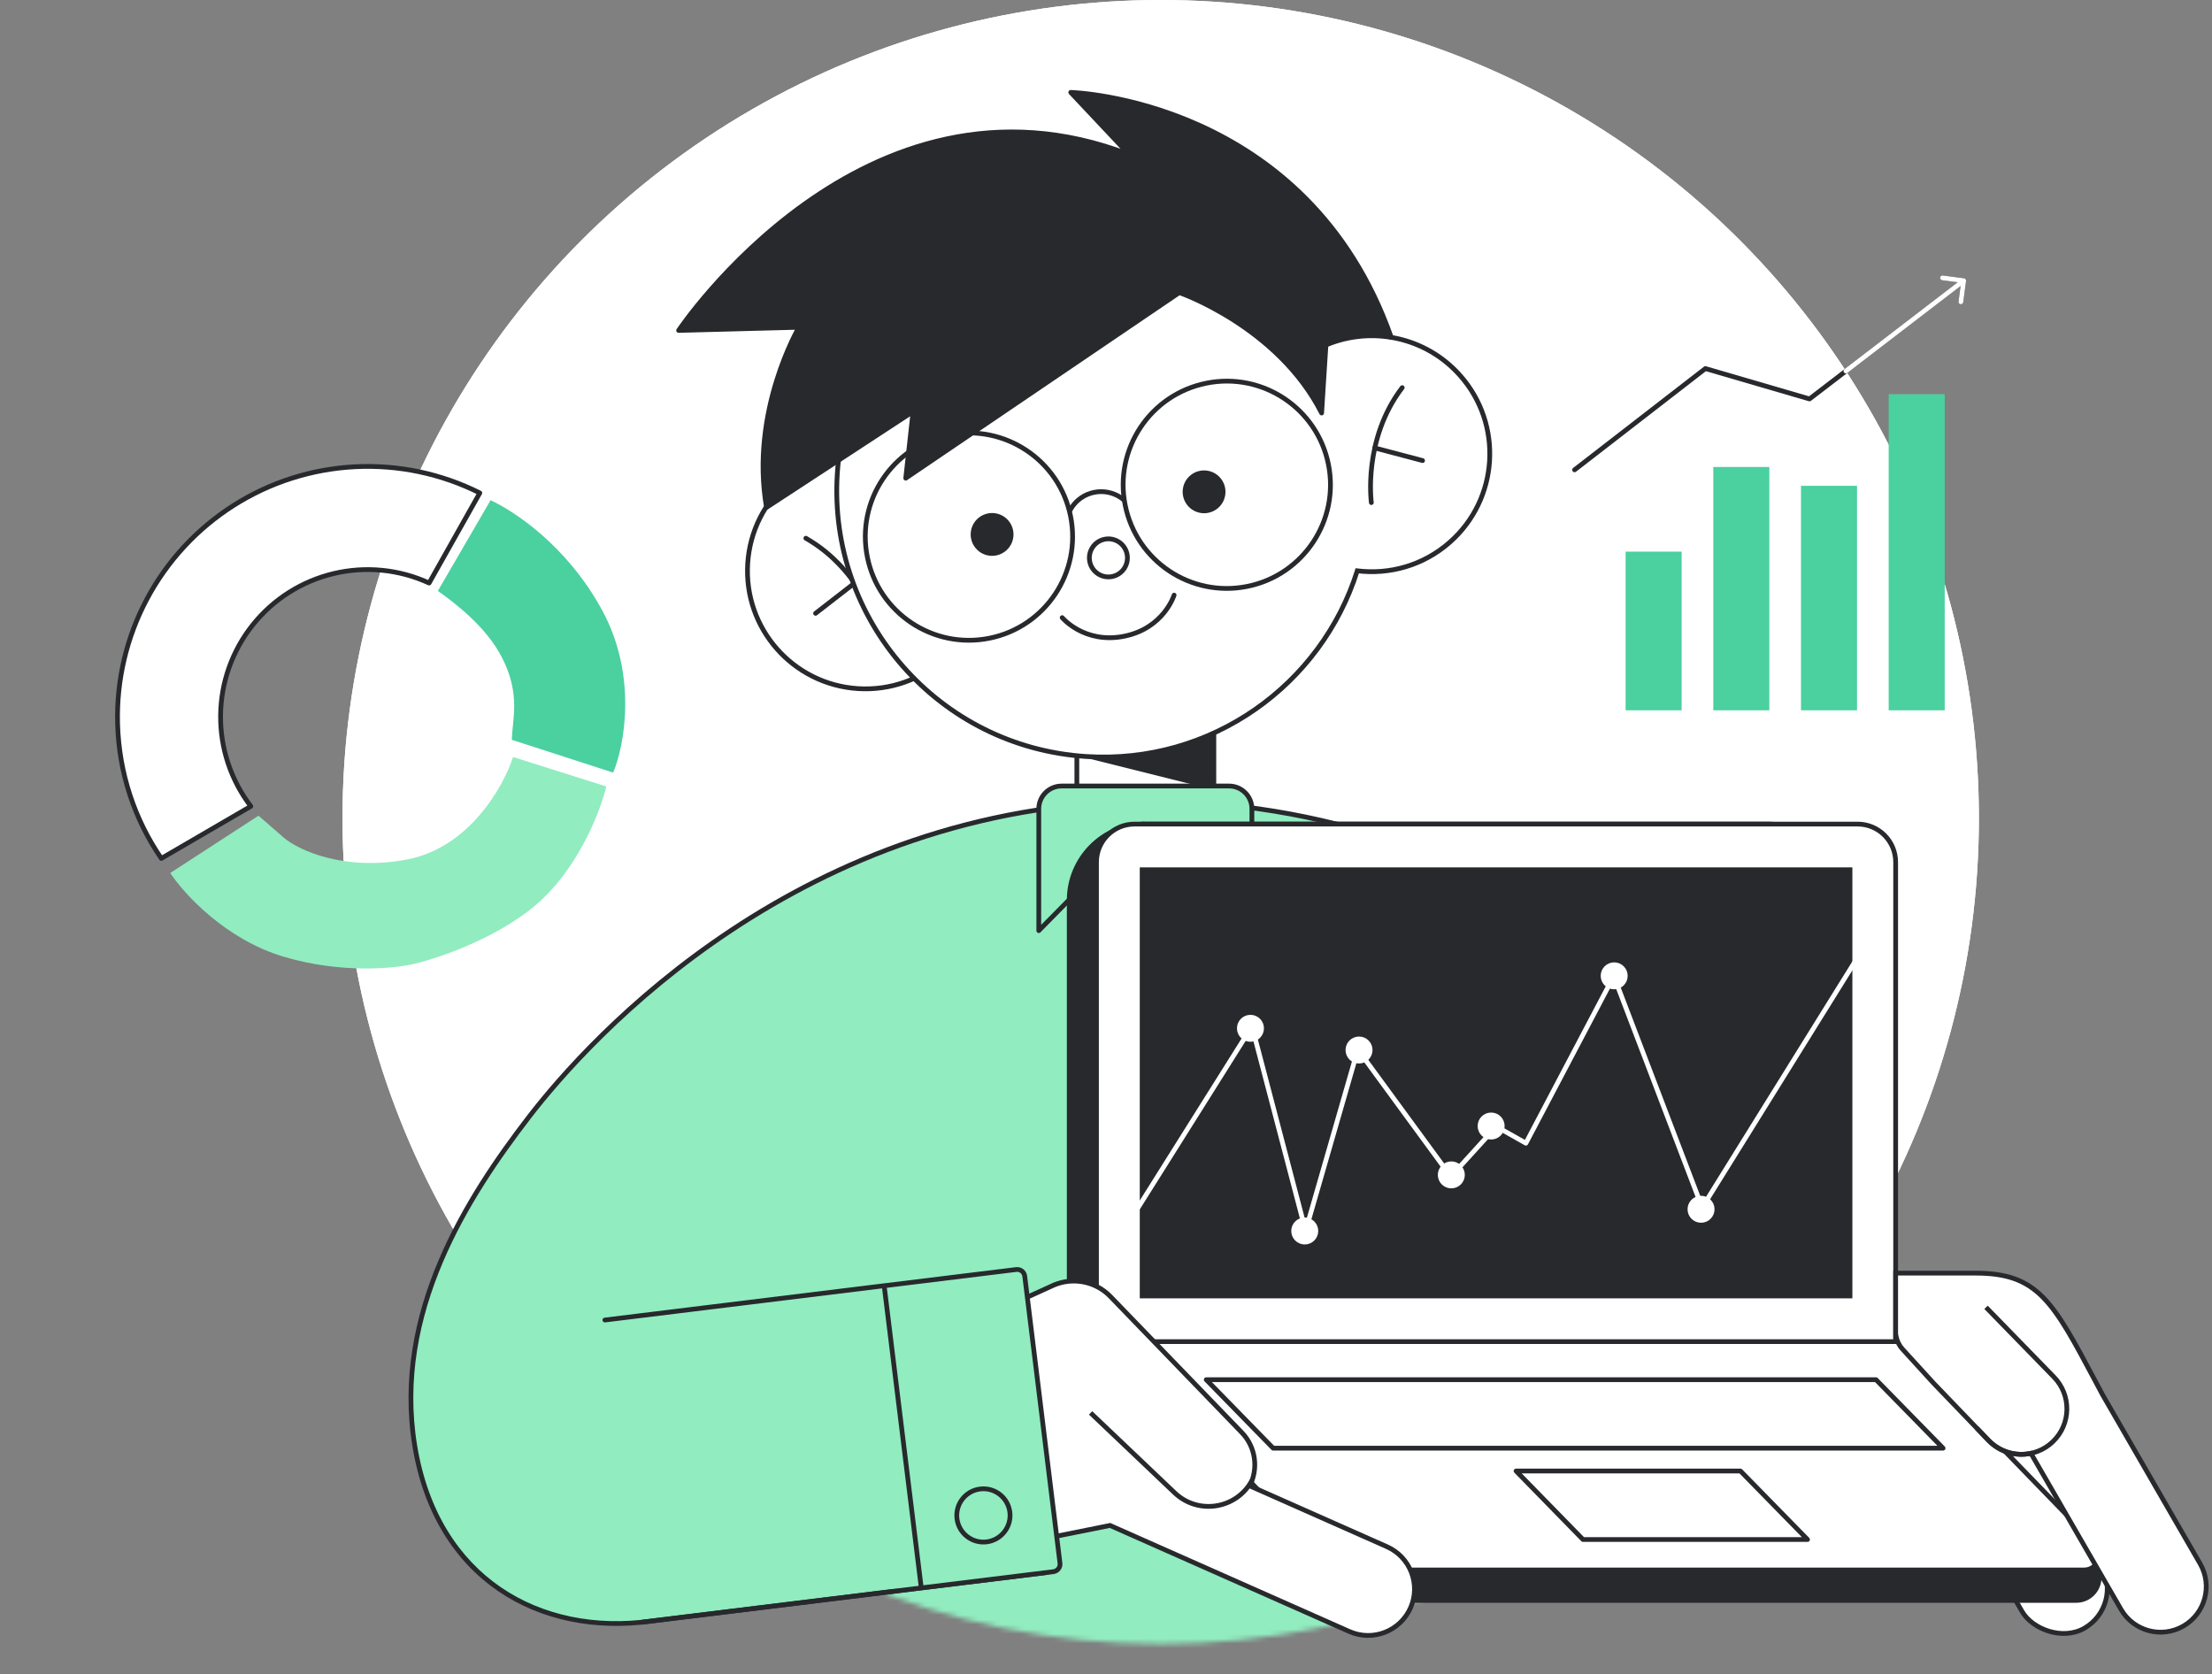 <svg width="465" height="352" viewBox="0 0 465 352" fill="none" xmlns="http://www.w3.org/2000/svg">
<rect x="0" y="0" width="465" height="352" fill="#808080" stroke="none"/>
<circle cx="244" cy="172" r="172" fill="white"/>
<circle cx="244" cy="172" r="172" fill="white"/>
<mask id="mask0_26_135" style="mask-type:alpha" maskUnits="userSpaceOnUse" x="80" y="17" width="328" height="329">
<circle cx="244" cy="181.6" r="164" fill="#4BD0A0"/>
</mask>
<g mask="url(#mask0_26_135)">
<rect x="145.6" y="243.2" width="187.2" height="147.2" fill="#91ECC0"/>
</g>
<rect x="405.038" y="304.068" width="19.2" height="49.667" rx="9.6" transform="rotate(-30 405.038 304.068)" fill="white" stroke="#27292D"/>
<rect x="226.371" y="138.04" width="28.8" height="44.8" rx="14.4" fill="white" stroke="#27292D"/>
<path d="M255.171 166.04L226.371 158.84H240.771L255.171 154.04V166.04Z" fill="#27292D"/>
<path fill-rule="evenodd" clip-rule="evenodd" d="M136.8 340.8C113.6 344 91.797 332 87.2 304C82.604 276 98.248 251.64 111.171 234.84C124.094 218.04 168.451 169.08 240.771 168.44C313.091 167.8 387.171 217.238 387.171 303.64L249.571 308.441L219.787 317.977L221.12 328.832C221.228 329.709 220.604 330.508 219.727 330.615L137.9 340.663L136.8 340.8Z" fill="#91ECC0"/>
<path d="M87.2 304L86.707 304.081L87.2 304ZM136.8 340.8L136.738 340.304L136.732 340.305L136.8 340.8ZM111.171 234.84L110.775 234.535L110.775 234.535L111.171 234.84ZM240.771 168.44L240.776 168.94L240.771 168.44ZM387.171 303.64L387.188 304.14L387.671 304.123V303.64H387.171ZM249.571 308.441L249.554 307.941L249.484 307.943L249.419 307.965L249.571 308.441ZM219.787 317.977L219.635 317.501L219.241 317.627L219.291 318.038L219.787 317.977ZM221.12 328.832L221.617 328.771L221.617 328.771L221.12 328.832ZM219.727 330.615L219.788 331.112L219.788 331.112L219.727 330.615ZM137.9 340.663L137.839 340.166L137.838 340.166L137.9 340.663ZM86.707 304.081C89.025 318.201 95.692 328.328 104.742 334.513C113.785 340.693 125.165 342.91 136.868 341.295L136.732 340.305C125.235 341.89 114.113 339.707 105.306 333.687C96.505 327.672 89.972 317.799 87.694 303.919L86.707 304.081ZM110.775 234.535C97.847 251.34 82.073 275.854 86.707 304.081L87.694 303.919C83.135 276.146 98.648 251.939 111.567 235.145L110.775 234.535ZM240.767 167.94C168.213 168.582 123.729 217.695 110.775 234.535L111.567 235.145C124.46 218.385 168.689 169.578 240.776 168.94L240.767 167.94ZM387.671 303.64C387.671 216.885 313.282 167.298 240.767 167.94L240.776 168.94C312.9 168.301 386.671 217.592 386.671 303.64H387.671ZM249.588 308.94L387.188 304.14L387.154 303.14L249.554 307.941L249.588 308.94ZM219.94 318.453L249.723 308.917L249.419 307.965L219.635 317.501L219.94 318.453ZM221.617 328.771L220.284 317.916L219.291 318.038L220.624 328.893L221.617 328.771ZM219.788 331.112C220.939 330.97 221.758 329.923 221.617 328.771L220.624 328.893C220.698 329.496 220.269 330.045 219.666 330.119L219.788 331.112ZM137.961 341.159L219.788 331.112L219.666 330.119L137.839 340.166L137.961 341.159ZM136.862 341.296L137.962 341.159L137.838 340.166L136.738 340.304L136.862 341.296Z" fill="#27292D"/>
<path d="M223.171 165.24H258.371C261.022 165.24 263.171 167.389 263.171 170.04V195.64L240.426 173.24L218.371 195.64V170.04C218.371 167.389 220.52 165.24 223.171 165.24Z" fill="#91ECC0" stroke="#27292D" stroke-linejoin="round"/>
<circle cx="181.93" cy="120.012" r="24.8" transform="rotate(3.636 181.93 120.012)" fill="white" stroke="#27292D"/>
<path d="M184.807 132.864C184.807 132.864 181.312 119.924 169.402 113.147" stroke="#27292D" stroke-miterlimit="10" stroke-linecap="round" stroke-linejoin="round"/>
<path d="M171.447 128.935L179.656 122.571" stroke="#27292D" stroke-miterlimit="10" stroke-linecap="round" stroke-linejoin="round"/>
<path fill-rule="evenodd" clip-rule="evenodd" d="M285.319 119.995C277.766 144.008 254.596 160.701 228.349 159.034C197.484 157.073 174.052 130.461 176.013 99.596C177.974 68.73 204.586 45.298 235.451 47.259C253.759 48.422 269.451 58.258 278.781 72.51C288.331 68.501 299.769 70.793 306.992 78.996C316.043 89.275 315.047 104.946 304.768 113.998C299.225 118.878 292.114 120.838 285.319 119.995Z" fill="white"/>
<path d="M285.319 119.995L285.381 119.499L284.967 119.448L284.842 119.845L285.319 119.995ZM278.781 72.51L278.362 72.784L278.59 73.132L278.974 72.971L278.781 72.51ZM306.992 78.996L307.367 78.665L307.367 78.665L306.992 78.996ZM304.768 113.998L305.098 114.373L305.098 114.373L304.768 113.998ZM284.842 119.845C277.357 143.643 254.393 160.187 228.381 158.535L228.318 159.533C254.799 161.215 278.176 144.372 285.796 120.146L284.842 119.845ZM228.381 158.535C197.791 156.591 174.568 130.217 176.512 99.627L175.514 99.564C173.535 130.705 197.176 157.554 228.318 159.533L228.381 158.535ZM176.512 99.627C178.456 69.037 204.83 45.815 235.42 47.758L235.483 46.76C204.342 44.782 177.493 68.422 175.514 99.564L176.512 99.627ZM235.42 47.758C253.564 48.911 269.116 58.658 278.362 72.784L279.199 72.236C269.787 57.858 253.955 47.934 235.483 46.76L235.42 47.758ZM307.367 78.665C299.998 70.296 288.329 67.96 278.587 72.049L278.974 72.971C288.332 69.043 299.54 71.289 306.616 79.326L307.367 78.665ZM305.098 114.373C315.585 105.139 316.601 89.152 307.367 78.665L306.616 79.326C315.485 89.398 314.51 104.753 304.437 113.622L305.098 114.373ZM285.258 120.492C292.189 121.351 299.443 119.352 305.098 114.373L304.437 113.622C299.006 118.404 292.04 120.325 285.381 119.499L285.258 120.492Z" fill="#27292D"/>
<path d="M288.281 105.655C288.281 105.655 286.449 92.377 294.77 81.49" stroke="#27292D" stroke-miterlimit="10" stroke-linecap="round" stroke-linejoin="round"/>
<path d="M299.049 96.824L289.007 94.168" stroke="#27292D" stroke-miterlimit="10" stroke-linecap="round" stroke-linejoin="round"/>
<circle cx="233.004" cy="117.28" r="4" transform="rotate(-11.364 233.004 117.28)" stroke="#27292D"/>
<path d="M238.747 109.305C237.94 105.291 234.032 102.691 230.018 103.498C226.004 104.305 223.404 108.213 224.21 112.227" stroke="#27292D" stroke-linecap="round" stroke-linejoin="round"/>
<circle cx="203.691" cy="112.808" r="21.788" transform="rotate(-11.364 203.691 112.808)" fill="white" stroke="#27292D"/>
<circle cx="257.897" cy="101.913" r="21.788" transform="rotate(-11.364 257.897 101.913)" fill="white" stroke="#27292D"/>
<circle cx="253.116" cy="103.393" r="4" transform="rotate(3.636 253.116 103.393)" fill="#27292D" stroke="#27292D"/>
<circle cx="208.553" cy="112.35" r="4" transform="rotate(3.636 208.553 112.35)" fill="#27292D" stroke="#27292D"/>
<path d="M246.819 125.111C246.819 125.111 244.669 132.072 236.315 133.751C227.961 135.43 223.289 129.841 223.289 129.841" stroke="#27292D" stroke-linecap="round"/>
<path d="M247.91 61.51L190.402 100.522L191.942 86.513L161.135 106.666C157.612 86.402 167.955 68.798 167.955 68.798L142.657 69.462C142.657 69.462 181.644 10.974 237.372 32.482L225.087 19.424C225.087 19.424 274.788 20.72 292.465 70.922C292.465 70.922 290.141 69.652 284.482 70.415C278.822 71.177 278.741 72.455 278.741 72.455L277.828 86.826C268.564 68.602 247.91 61.51 247.91 61.51Z" fill="#27292D" stroke="#27292D" stroke-linecap="round" stroke-linejoin="round"/>
<path d="M242.697 300.403C237.784 295.327 241.382 286.84 248.446 286.84H391.423C393.326 286.84 395.166 287.518 396.614 288.753L441.27 326.84V331.64C441.27 334.291 439.121 336.44 436.47 336.44H280.962C278.795 336.44 276.72 335.561 275.213 334.003L242.697 300.403Z" fill="#27292D" stroke="#27292D"/>
<path d="M232.771 280.44H315.171H394.185C396.35 280.44 398.422 281.317 399.928 282.871L440.406 324.612C442.374 326.642 440.936 330.04 438.109 330.04H363.22H284.162C281.995 330.04 279.92 329.161 278.413 327.603L232.771 280.44Z" fill="white" stroke="#27292D"/>
<path d="M318.702 309.24H365.874L379.971 323.64H332.771L318.702 309.24Z" stroke="#27292D" stroke-linejoin="round"/>
<path d="M253.571 290.04H394.371L408.468 304.44H267.64L253.571 290.04Z" stroke="#27292D" stroke-linejoin="round"/>
<path d="M224.771 189.24C224.771 180.403 231.935 173.24 240.771 173.24H371.971C376.389 173.24 379.971 176.822 379.971 181.24V274.04C379.971 278.458 376.389 282.04 371.971 282.04H232.771C228.353 282.04 224.771 278.458 224.771 274.04V189.24Z" fill="#27292D" stroke="#27292D"/>
<path d="M230.499 181.24C230.499 176.822 234.081 173.24 238.499 173.24H390.499C394.917 173.24 398.499 176.822 398.499 181.24V282.04H232.099C231.215 282.04 230.499 281.324 230.499 280.44V181.24Z" fill="white" stroke="#27292D"/>
<path d="M240.099 182.84H314.499H388.899V272.44H314.499H240.099V182.84Z" fill="#27292D" stroke="#27292D"/>
<path fill-rule="evenodd" clip-rule="evenodd" d="M262.71 312.364L291.549 325.144C296.472 327.326 298.695 333.086 296.513 338.009C294.331 342.932 288.572 345.155 283.648 342.973L233.342 320.68L220.801 323.2L206.985 276.776L221.04 270.379C221.202 270.3 221.365 270.226 221.53 270.156L221.548 270.148L221.548 270.148C225.523 268.468 230.281 269.302 233.446 272.579L261.041 301.146C264.014 304.225 264.557 308.756 262.71 312.364Z" fill="white"/>
<path d="M291.549 325.144L291.752 324.687L291.752 324.687L291.549 325.144ZM262.71 312.364L262.265 312.136L262.024 312.607L262.507 312.821L262.71 312.364ZM283.648 342.973L283.851 342.516L283.851 342.516L283.648 342.973ZM233.342 320.68L233.545 320.223L233.4 320.158L233.244 320.19L233.342 320.68ZM220.801 323.2L220.321 323.343L220.452 323.78L220.899 323.69L220.801 323.2ZM206.985 276.776L206.778 276.32L206.381 276.501L206.506 276.918L206.985 276.776ZM221.04 270.379L221.247 270.834L221.259 270.828L221.04 270.379ZM221.53 270.156L221.725 270.616L221.737 270.611L221.53 270.156ZM221.548 270.148L221.882 269.776L221.639 269.557L221.34 269.693L221.548 270.148ZM221.548 270.148L221.213 270.519L221.45 270.733L221.743 270.609L221.548 270.148ZM233.446 272.579L233.086 272.926L233.086 272.926L233.446 272.579ZM261.041 301.146L260.681 301.494L260.681 301.494L261.041 301.146ZM291.752 324.687L262.912 311.907L262.507 312.821L291.346 325.601L291.752 324.687ZM296.97 338.212C299.264 333.036 296.927 326.981 291.752 324.687L291.346 325.601C296.017 327.671 298.126 333.136 296.056 337.806L296.97 338.212ZM283.446 343.43C288.621 345.724 294.677 343.387 296.97 338.212L296.056 337.806C293.986 342.477 288.522 344.586 283.851 342.516L283.446 343.43ZM233.14 321.137L283.446 343.43L283.851 342.516L233.545 320.223L233.14 321.137ZM220.899 323.69L233.441 321.17L233.244 320.19L220.702 322.71L220.899 323.69ZM206.506 276.918L220.321 323.343L221.28 323.057L207.464 276.633L206.506 276.918ZM220.833 269.924L206.778 276.32L207.192 277.231L221.247 270.834L220.833 269.924ZM221.259 270.828C221.413 270.753 221.568 270.683 221.725 270.616L221.334 269.696C221.162 269.769 220.991 269.847 220.822 269.929L221.259 270.828ZM221.34 269.693L221.323 269.701L221.737 270.611L221.755 270.603L221.34 269.693ZM221.883 269.777L221.882 269.776L221.213 270.519L221.213 270.519L221.883 269.777ZM221.743 270.609C225.533 269.006 230.069 269.803 233.086 272.926L233.805 272.231C230.493 268.802 225.513 267.929 221.353 269.688L221.743 270.609ZM233.086 272.926L260.681 301.494L261.4 300.799L233.805 272.231L233.086 272.926ZM260.681 301.494C263.501 304.414 264.017 308.712 262.265 312.136L263.155 312.592C265.096 308.799 264.527 304.036 261.4 300.799L260.681 301.494Z" fill="#27292D"/>
<path d="M229.262 297.023L246.943 313.83C251.9 318.542 259.982 317.234 263.201 311.2V311.2" stroke="#27292D"/>
<path d="M215.417 268.274L217.172 282.566L219.121 298.447L221.071 314.328L222.826 328.62C222.934 329.497 222.31 330.296 221.433 330.403L193.667 333.813C177.455 335.803 162.699 324.275 160.709 308.063L160.117 303.248C158.127 287.036 169.656 272.28 185.867 270.29L213.634 266.88C214.511 266.773 215.309 267.396 215.417 268.274Z" fill="#91ECC0"/>
<path d="M193.667 333.813L221.433 330.403C222.31 330.296 222.934 329.497 222.826 328.62L221.071 314.328L219.121 298.447L217.172 282.566L215.417 268.274C215.309 267.396 214.511 266.773 213.634 266.88L185.867 270.29M193.667 333.813L164.313 337.417L134.959 341.021M193.667 333.813L185.867 270.29M185.867 270.29C185.867 270.29 167.977 272.486 156.513 273.894L149.175 274.795L141.836 275.696L127.159 277.498" stroke="#27292D" stroke-linecap="round" stroke-linejoin="round"/>
<circle cx="206.73" cy="318.577" r="5.6" transform="rotate(83 206.73 318.577)" fill="#91ECC0" stroke="#27292D"/>
<path fill-rule="evenodd" clip-rule="evenodd" d="M398.499 267.64V280.891H398.589C398.774 281.904 399.24 282.852 399.943 283.623L406.488 290.798L418.026 302.799C420.408 305.276 423.804 306.193 426.934 305.523L445.871 338.323C448.522 342.914 454.393 344.487 458.985 341.836C463.576 339.185 465.15 333.314 462.499 328.723L442.007 293.229C441.475 292.233 440.963 291.27 440.469 290.341C431.568 273.6 428.4 267.64 415.289 267.64H398.499Z" fill="white"/>
<path d="M398.499 280.891H397.999V281.391H398.499V280.891ZM398.499 267.64V267.14H397.999V267.64H398.499ZM398.589 280.891L399.081 280.801L399.006 280.391H398.589V280.891ZM399.943 283.623L399.574 283.96L399.574 283.96L399.943 283.623ZM406.488 290.798L406.119 291.135L406.128 291.144L406.488 290.798ZM418.026 302.799L417.666 303.145L417.666 303.145L418.026 302.799ZM426.934 305.523L427.367 305.273L427.186 304.958L426.83 305.034L426.934 305.523ZM445.871 338.323L445.438 338.573L445.438 338.573L445.871 338.323ZM458.985 341.836L459.235 342.269L459.235 342.269L458.985 341.836ZM462.499 328.723L462.066 328.973L462.066 328.973L462.499 328.723ZM442.007 293.229L441.566 293.465L441.57 293.472L441.574 293.479L442.007 293.229ZM440.469 290.341L440.91 290.106L440.91 290.106L440.469 290.341ZM398.999 280.891V267.64H397.999V280.891H398.999ZM398.589 280.391H398.499V281.391H398.589V280.391ZM398.097 280.981C398.299 282.086 398.807 283.12 399.574 283.96L400.312 283.286C399.673 282.585 399.249 281.723 399.081 280.801L398.097 280.981ZM399.574 283.96L406.119 291.135L406.858 290.461L400.312 283.286L399.574 283.96ZM406.128 291.144L417.666 303.145L418.387 302.452L406.849 290.451L406.128 291.144ZM417.666 303.145C420.173 305.753 423.746 306.717 427.039 306.012L426.83 305.034C423.861 305.669 420.644 304.8 418.387 302.452L417.666 303.145ZM426.501 305.773L445.438 338.573L446.304 338.073L427.367 305.273L426.501 305.773ZM445.438 338.573C448.227 343.403 454.404 345.058 459.235 342.269L458.735 341.403C454.382 343.916 448.817 342.425 446.304 338.073L445.438 338.573ZM459.235 342.269C464.066 339.48 465.721 333.303 462.932 328.473L462.066 328.973C464.579 333.325 463.087 338.89 458.735 341.403L459.235 342.269ZM462.932 328.473L442.44 292.979L441.574 293.479L462.066 328.973L462.932 328.473ZM440.027 290.575C440.521 291.505 441.033 292.468 441.566 293.465L442.448 292.994C441.916 291.998 441.404 291.035 440.91 290.106L440.027 290.575ZM415.289 268.14C421.749 268.14 425.677 269.601 429.102 273.064C432.582 276.582 435.562 282.176 440.027 290.575L440.91 290.106C436.476 281.765 433.421 276.008 429.813 272.361C426.152 268.659 421.94 267.14 415.289 267.14V268.14ZM398.499 268.14H415.289V267.14H398.499V268.14Z" fill="#27292D"/>
<path d="M417.498 274.827L424.498 282.015L431.779 289.49C435.483 293.294 435.383 299.385 431.556 303.065V303.065C427.746 306.728 421.689 306.608 418.026 302.799L415.573 300.247" stroke="#27292D"/>
<path d="M235.698 259.509L263.187 215.774L274.458 258.736L285.442 220.643L304.988 247.344L314.556 236.82L320.766 240.321L339.249 205.202L357.821 253.848L392.857 197.482" stroke="white" stroke-linecap="round" stroke-linejoin="round"/>
<path d="M274.279 261.114C275.57 261.114 276.616 260.069 276.616 258.78C276.616 257.491 275.57 256.446 274.279 256.446C272.989 256.446 271.943 257.491 271.943 258.78C271.943 260.069 272.989 261.114 274.279 261.114Z" fill="white" stroke="white" stroke-linecap="round" stroke-linejoin="round"/>
<path d="M285.692 223.073C286.982 223.073 288.028 222.028 288.028 220.739C288.028 219.45 286.982 218.405 285.692 218.405C284.401 218.405 283.355 219.45 283.355 220.739C283.355 222.028 284.401 223.073 285.692 223.073Z" fill="white" stroke="white" stroke-linecap="round" stroke-linejoin="round"/>
<path d="M262.867 218.508C264.157 218.508 265.203 217.463 265.203 216.174C265.203 214.885 264.157 213.84 262.867 213.84C261.577 213.84 260.531 214.885 260.531 216.174C260.531 217.463 261.577 218.508 262.867 218.508Z" fill="white" stroke="white" stroke-linecap="round" stroke-linejoin="round"/>
<path d="M305.092 249.321C306.383 249.321 307.429 248.276 307.429 246.987C307.429 245.698 306.383 244.653 305.092 244.653C303.802 244.653 302.756 245.698 302.756 246.987C302.756 248.276 303.802 249.321 305.092 249.321Z" fill="white" stroke="white" stroke-linecap="round" stroke-linejoin="round"/>
<path d="M313.461 239.05C314.752 239.05 315.798 238.005 315.798 236.716C315.798 235.427 314.752 234.382 313.461 234.382C312.171 234.382 311.125 235.427 311.125 236.716C311.125 238.005 312.171 239.05 313.461 239.05Z" fill="white" stroke="white" stroke-linecap="round" stroke-linejoin="round"/>
<path d="M339.329 207.476C340.62 207.476 341.666 206.431 341.666 205.142C341.666 203.853 340.62 202.808 339.329 202.808C338.039 202.808 336.993 203.853 336.993 205.142C336.993 206.431 338.039 207.476 339.329 207.476Z" fill="white" stroke="white" stroke-linecap="round" stroke-linejoin="round"/>
<path d="M357.589 256.549C358.879 256.549 359.925 255.504 359.925 254.215C359.925 252.926 358.879 251.881 357.589 251.881C356.298 251.881 355.252 252.926 355.252 254.215C355.252 255.504 356.298 256.549 357.589 256.549Z" fill="white" stroke="white" stroke-linecap="round" stroke-linejoin="round"/>
<path d="M92.047 124.222L103.127 105.154C107.752 107.289 119.027 114.425 126.57 128.262C134.112 142.1 131.213 156.999 128.891 162.421L107.597 155.525C107.685 151.148 109.541 145.93 105.43 138.052C102.072 131.615 95.54 126.719 92.047 124.222Z" fill="#4BD0A0"/>
<path d="M107.852 159.139L127.454 165.33C126.352 170.015 122.123 181.306 114.027 188.994C105.932 196.682 92.808 201.251 87.257 202.575C83.139 203.604 71.846 204.755 59.625 201.121C47.405 197.488 38.645 187.874 35.793 183.521L54.343 171.477L59.824 176.238C62.899 178.75 72.339 183.159 85.49 180.7C98.642 178.241 105.878 165.302 107.852 159.139Z" fill="#91ECC0"/>
<path d="M33.911 180.46L52.728 169.502C48.534 164.012 46.296 157.275 46.37 150.364C46.444 143.453 48.826 136.766 53.136 131.367C57.447 125.968 63.438 122.169 70.156 120.574C76.874 118.979 83.932 119.679 90.206 122.565L100.864 103.628C92.739 99.554 83.699 97.656 74.624 98.119C65.549 98.582 56.748 101.391 49.08 106.271C41.412 111.152 35.138 117.937 30.868 125.967C26.599 133.996 24.481 142.996 24.719 152.089C25 162.633 28.356 172.353 33.911 180.46Z" fill="white" stroke="#27292D" stroke-linecap="round" stroke-linejoin="round"/>
<path d="M330.694 98.376C330.476 98.545 330.436 98.859 330.605 99.078C330.774 99.296 331.088 99.336 331.306 99.167L330.694 98.376ZM358.502 77.478L358.642 76.998C358.489 76.954 358.323 76.985 358.196 77.083L358.502 77.478ZM380.39 83.866L380.25 84.346C380.403 84.39 380.568 84.359 380.694 84.262L380.39 83.866ZM413.297 59.065C413.333 58.791 413.14 58.54 412.867 58.504L408.405 57.916C408.131 57.88 407.88 58.073 407.844 58.347C407.808 58.621 408.001 58.872 408.274 58.908L412.24 59.43L411.718 63.396C411.682 63.67 411.874 63.921 412.148 63.957C412.422 63.993 412.673 63.8 412.709 63.527L413.297 59.065ZM331.306 99.167L358.808 77.874L358.196 77.083L330.694 98.376L331.306 99.167ZM358.362 77.958L380.25 84.346L380.53 83.386L358.642 76.998L358.362 77.958ZM380.694 84.262L413.106 59.397L412.497 58.603L380.085 83.469L380.694 84.262Z" fill="#27292D"/>
<path d="M413.297 59.065C413.333 58.791 413.14 58.54 412.867 58.504L408.405 57.916C408.131 57.88 407.88 58.073 407.844 58.347C407.808 58.621 408.001 58.872 408.274 58.908L412.24 59.43L411.718 63.396C411.682 63.67 411.874 63.921 412.148 63.957C412.422 63.993 412.673 63.8 412.709 63.527L413.297 59.065ZM387.731 77.603C387.512 77.771 387.471 78.085 387.639 78.304C387.807 78.523 388.121 78.565 388.34 78.397L387.731 77.603ZM388.34 78.397L413.106 59.397L412.497 58.603L387.731 77.603L388.34 78.397Z" fill="white"/>
<rect x="341.732" y="115.966" width="11.779" height="33.355" fill="#4BD0A0"/>
<rect x="360.166" y="98.17" width="11.779" height="51.15" fill="#4BD0A0"/>
<rect x="378.6" y="102.129" width="11.779" height="47.191" fill="#4BD0A0"/>
<rect x="397.034" y="82.864" width="11.779" height="66.457" fill="#4BD0A0"/>
</svg>

